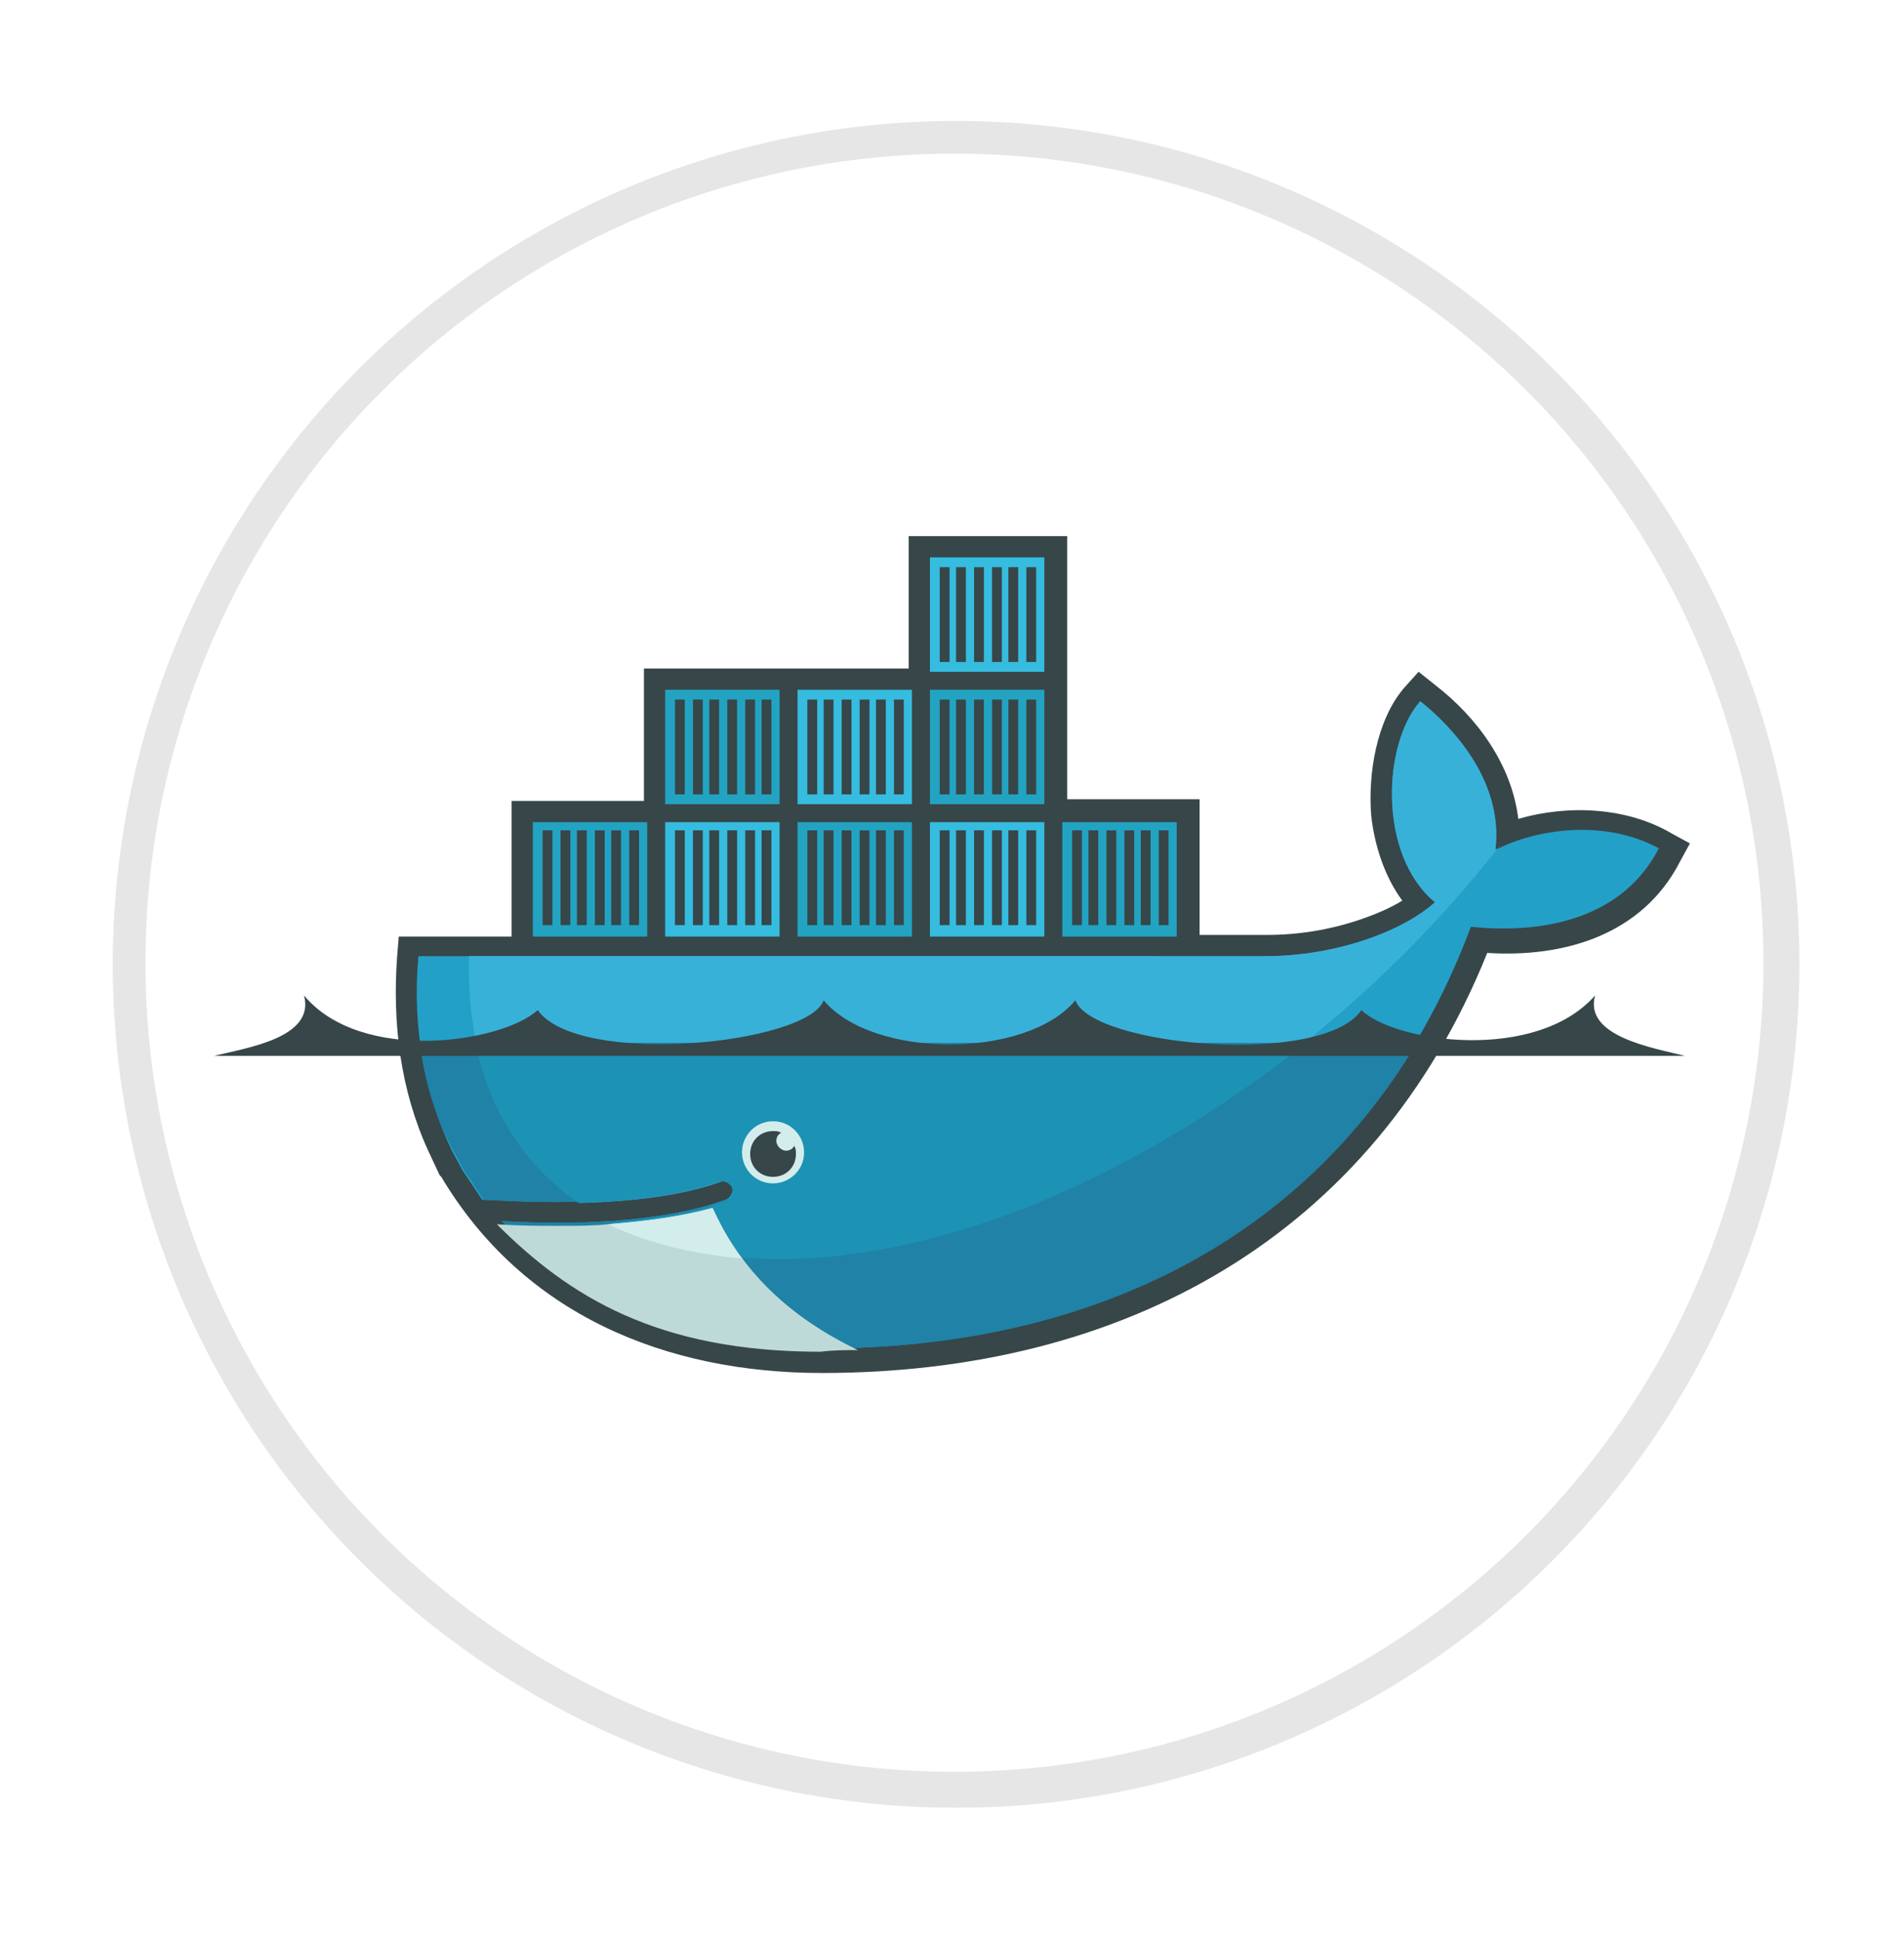 <?xml version="1.0" encoding="utf-8"?>
<!-- Generator: Adobe Illustrator 23.0.3, SVG Export Plug-In . SVG Version: 6.00 Build 0)  -->
<svg version="1.1" id="Layer_1" xmlns="http://www.w3.org/2000/svg" xmlns:xlink="http://www.w3.org/1999/xlink" x="0px" y="0px"
	 viewBox="0 0 116.5 118.7" style="enable-background:new 0 0 116.5 118.7;" xml:space="preserve">
<style type="text/css">
	.st0{opacity:0.1;filter:url(#AI_GaussianBlur_7);}
	.st1{fill:#FFFFFF;}
	.st2{fill-rule:evenodd;clip-rule:evenodd;fill:#374649;}
	.st3{fill-rule:evenodd;clip-rule:evenodd;fill:#23A0C8;}
	.st4{fill-rule:evenodd;clip-rule:evenodd;fill:#38B1D9;}
	.st5{fill-rule:evenodd;clip-rule:evenodd;fill:#1F82A6;}
	.st6{fill-rule:evenodd;clip-rule:evenodd;fill:#1C92B5;}
	.st7{fill-rule:evenodd;clip-rule:evenodd;fill:#23A3C2;}
	.st8{fill-rule:evenodd;clip-rule:evenodd;fill:#35BCDF;}
	.st9{fill-rule:evenodd;clip-rule:evenodd;fill:#D3EDEC;}
	.st10{fill-rule:evenodd;clip-rule:evenodd;fill:#BEDAD8;}
</style>
<filter  id="AI_GaussianBlur_7">
	<feGaussianBlur  stdDeviation="7"></feGaussianBlur>
</filter>
<g class="st0">
	<circle cx="58.5" cy="59" r="51.6"/>
</g>
<circle class="st1" cx="58.4" cy="58.9" r="49.5"/>
<g>
	<path class="st2" d="M65.3,48.9h8.1v8.3h4.1c1.9,0,3.8-0.3,5.6-0.9c0.9-0.3,1.9-0.7,2.7-1.2c-1.1-1.5-1.7-3.4-1.9-5.2
		c-0.2-2.5,0.3-5.8,2-7.8l0.9-1l1,0.8c2.6,2,4.7,4.9,5.1,8.2c3.1-0.9,6.7-0.7,9.4,0.9l1.1,0.6l-0.6,1.1c-2.3,4.5-7.1,5.9-11.8,5.6
		C84,75.7,68.7,84,50.3,84c-9.6,0-18.3-3.6-23.3-12l-0.1-0.1l-0.7-1.5c-1.7-3.7-2.2-7.8-1.9-11.9l0.1-1.2h6.9v-8.3h8.1v-8.1h16.2
		v-8.1h9.7V48.9"/>
	<path class="st3" d="M91.5,52c0.5-4.2-2.6-7.5-4.6-9.1c-2.3,2.6-2.6,9.4,0.9,12.3c-2,1.8-6.1,3.3-10.4,3.3H25.6
		c-0.4,4.4,0.4,8.5,2.1,12l0.6,1.1c0.4,0.6,0.8,1.2,1.2,1.8h0c2.1,0.1,4.1,0.2,5.9,0.1h0c3.5-0.1,6.4-0.5,8.6-1.3
		c0.3-0.1,0.7,0.1,0.8,0.4c0.1,0.3-0.1,0.7-0.4,0.8c-0.3,0.1-0.6,0.2-0.9,0.3c0,0,0,0,0,0c-1.7,0.5-3.6,0.8-5.9,1c0.1,0-0.1,0-0.1,0
		c-0.1,0-0.2,0-0.3,0c-0.9,0.1-1.9,0.1-3,0.1c-1.1,0-2.2,0-3.5-0.1l0,0c4.3,4.9,11.1,7.8,19.5,7.8c17.9,0,33.1-7.9,39.8-25.8
		c4.8,0.5,9.4-0.7,11.5-4.8C98.2,50.1,94,50.7,91.5,52"/>
	<path class="st4" d="M91.5,52c0.5-4.2-2.6-7.5-4.6-9.1c-2.3,2.6-2.6,9.4,0.9,12.3c-2,1.8-6.1,3.3-10.4,3.3H28.7
		c-0.2,6.8,2.3,12,6.8,15.1h0c3.5-0.1,6.4-0.5,8.6-1.3c0.3-0.1,0.7,0.1,0.8,0.4c0.1,0.3-0.1,0.7-0.4,0.8c-0.3,0.1-0.6,0.2-0.9,0.3
		c0,0,0,0,0,0c-1.7,0.5-3.7,0.9-6.1,1c0,0-0.1-0.1-0.1-0.1c6.1,3.1,14.9,3.1,25.1-0.8c11.4-4.4,21.9-12.7,29.3-22.2
		C91.7,51.9,91.6,51.9,91.5,52"/>
	<path class="st5" d="M25.7,63.9c0.3,2.4,1,4.6,2.1,6.6l0.6,1.1c0.4,0.6,0.8,1.2,1.2,1.8c2.1,0.1,4.1,0.2,5.9,0.1
		c3.5-0.1,6.4-0.5,8.6-1.3c0.3-0.1,0.7,0.1,0.8,0.4c0.1,0.3-0.1,0.7-0.4,0.8c-0.3,0.1-0.6,0.2-0.9,0.3c0,0,0,0,0,0
		c-1.7,0.5-3.7,0.8-6.1,1c-0.1,0-0.2,0-0.3,0c-0.9,0.1-1.9,0.1-3,0.1c-1.1,0-2.3,0-3.5-0.1c4.3,4.9,11.1,7.8,19.6,7.8
		c15.3,0,28.7-5.8,36.4-18.7H25.7"/>
	<path class="st6" d="M29.1,63.9c0.9,4.2,3.1,7.5,6.3,9.7c3.5-0.1,6.4-0.5,8.6-1.3c0.3-0.1,0.7,0.1,0.8,0.4c0.1,0.3-0.1,0.7-0.4,0.8
		c-0.3,0.1-0.6,0.2-0.9,0.3c0,0,0,0,0,0c-1.7,0.5-3.8,0.8-6.1,1c6.1,3.1,14.9,3.1,25.1-0.8c6.1-2.4,12-5.9,17.3-10.1H29.1"/>
	<path class="st7" d="M32.6,50.3h7v7h-7V50.3z M33.2,50.8h0.6v5.8h-0.6V50.8z M34.3,50.8h0.6v5.8h-0.6V50.8z M35.3,50.8h0.6v5.8
		h-0.6V50.8z M36.4,50.8H37v5.8h-0.6V50.8z M37.5,50.8H38v5.8h-0.6V50.8z M38.5,50.8h0.6v5.8h-0.6V50.8z"/>
	<path class="st7" d="M40.7,42.2h7v7h-7V42.2z M41.3,42.8h0.6v5.8h-0.6V42.8z M42.4,42.8h0.6v5.8h-0.6V42.8z M43.4,42.8H44v5.8h-0.6
		V42.8z M44.5,42.8h0.6v5.8h-0.6V42.8z M45.6,42.8h0.6v5.8h-0.6V42.8z M46.6,42.8h0.6v5.8h-0.6V42.8z"/>
	<path class="st8" d="M40.7,50.3h7v7h-7V50.3z M41.3,50.8h0.6v5.8h-0.6V50.8z M42.4,50.8h0.6v5.8h-0.6V50.8z M43.4,50.8H44v5.8h-0.6
		V50.8z M44.5,50.8h0.6v5.8h-0.6V50.8z M45.6,50.8h0.6v5.8h-0.6V50.8z M46.6,50.8h0.6v5.8h-0.6V50.8z"/>
	<path class="st7" d="M48.8,50.3h7v7h-7V50.3z M49.4,50.8H50v5.8h-0.6V50.8z M50.5,50.8H51v5.8h-0.6V50.8z M51.5,50.8h0.6v5.8h-0.6
		V50.8z M52.6,50.8h0.6v5.8h-0.6V50.8z M53.6,50.8h0.6v5.8h-0.6V50.8z M54.7,50.8h0.6v5.8h-0.6V50.8z"/>
	<path class="st8" d="M48.8,42.2h7v7h-7V42.2z M49.4,42.8H50v5.8h-0.6V42.8z M50.5,42.8H51v5.8h-0.6V42.8z M51.5,42.8h0.6v5.8h-0.6
		V42.8z M52.6,42.8h0.6v5.8h-0.6V42.8z M53.6,42.8h0.6v5.8h-0.6V42.8z M54.7,42.8h0.6v5.8h-0.6V42.8z"/>
	<path class="st8" d="M56.9,50.3h7v7h-7V50.3z M57.5,50.8h0.6v5.8h-0.6V50.8z M58.5,50.8h0.6v5.8h-0.6V50.8z M59.6,50.8h0.6v5.8
		h-0.6V50.8z M60.7,50.8h0.6v5.8h-0.6V50.8z M61.7,50.8h0.6v5.8h-0.6V50.8z M62.8,50.8h0.6v5.8h-0.6V50.8z"/>
	<path class="st7" d="M56.9,42.2h7v7h-7V42.2z M57.5,42.8h0.6v5.8h-0.6V42.8z M58.5,42.8h0.6v5.8h-0.6V42.8z M59.6,42.8h0.6v5.8
		h-0.6V42.8z M60.7,42.8h0.6v5.8h-0.6V42.8z M61.7,42.8h0.6v5.8h-0.6V42.8z M62.8,42.8h0.6v5.8h-0.6V42.8z"/>
	<path class="st8" d="M56.9,34.1h7v7h-7V34.1z M57.5,34.7h0.6v5.8h-0.6V34.7z M58.5,34.7h0.6v5.8h-0.6V34.7z M59.6,34.7h0.6v5.8
		h-0.6V34.7z M60.7,34.7h0.6v5.8h-0.6V34.7z M61.7,34.7h0.6v5.8h-0.6V34.7z M62.8,34.7h0.6v5.8h-0.6V34.7z"/>
	<path class="st7" d="M65,50.3h7v7h-7V50.3z M65.6,50.8h0.6v5.8h-0.6V50.8z M66.6,50.8h0.6v5.8h-0.6V50.8z M67.7,50.8h0.6v5.8h-0.6
		V50.8z M68.8,50.8h0.6v5.8h-0.6V50.8z M69.8,50.8h0.6v5.8h-0.6V50.8z M70.9,50.8h0.6v5.8h-0.6V50.8z"/>
	<path class="st9" d="M47.3,68.6c1.1,0,1.9,0.9,1.9,1.9c0,1.1-0.9,1.9-1.9,1.9c-1.1,0-1.9-0.9-1.9-1.9
		C45.4,69.5,46.2,68.6,47.3,68.6"/>
	<path class="st2" d="M47.3,69.2c0.2,0,0.3,0,0.5,0.1c-0.2,0.1-0.3,0.3-0.3,0.5c0,0.3,0.3,0.6,0.6,0.6c0.2,0,0.4-0.1,0.5-0.3
		c0.1,0.2,0.1,0.3,0.1,0.5c0,0.8-0.6,1.4-1.4,1.4c-0.8,0-1.4-0.6-1.4-1.4C45.9,69.8,46.5,69.2,47.3,69.2"/>
	<path class="st2" d="M13.1,64.6h90c-2-0.5-6.2-1.2-5.5-3.7C94,65,85.4,63.8,83.3,61.8c-2.4,3.5-16.5,2.2-17.5-0.6
		c-3,3.6-12.4,3.6-15.4,0c-1,2.7-15,4.1-17.5,0.6c-2.2,2-10.8,3.3-14.3-0.9C19.3,63.5,15.1,64.1,13.1,64.6"/>
	<path class="st10" d="M52.5,82.6c-4.8-2.3-7.4-5.4-8.9-8.7c-1.8,0.5-3.9,0.8-6.4,1c-0.9,0.1-1.9,0.1-3,0.1c-1.2,0-2.4,0-3.8-0.1
		c4.4,4.4,9.8,7.8,19.8,7.8C51,82.6,51.7,82.6,52.5,82.6"/>
	<path class="st9" d="M45.4,77c-0.7-0.9-1.3-2-1.8-3.1c-1.8,0.5-3.9,0.8-6.4,1C38.9,75.7,41.3,76.6,45.4,77"/>
</g>
</svg>
